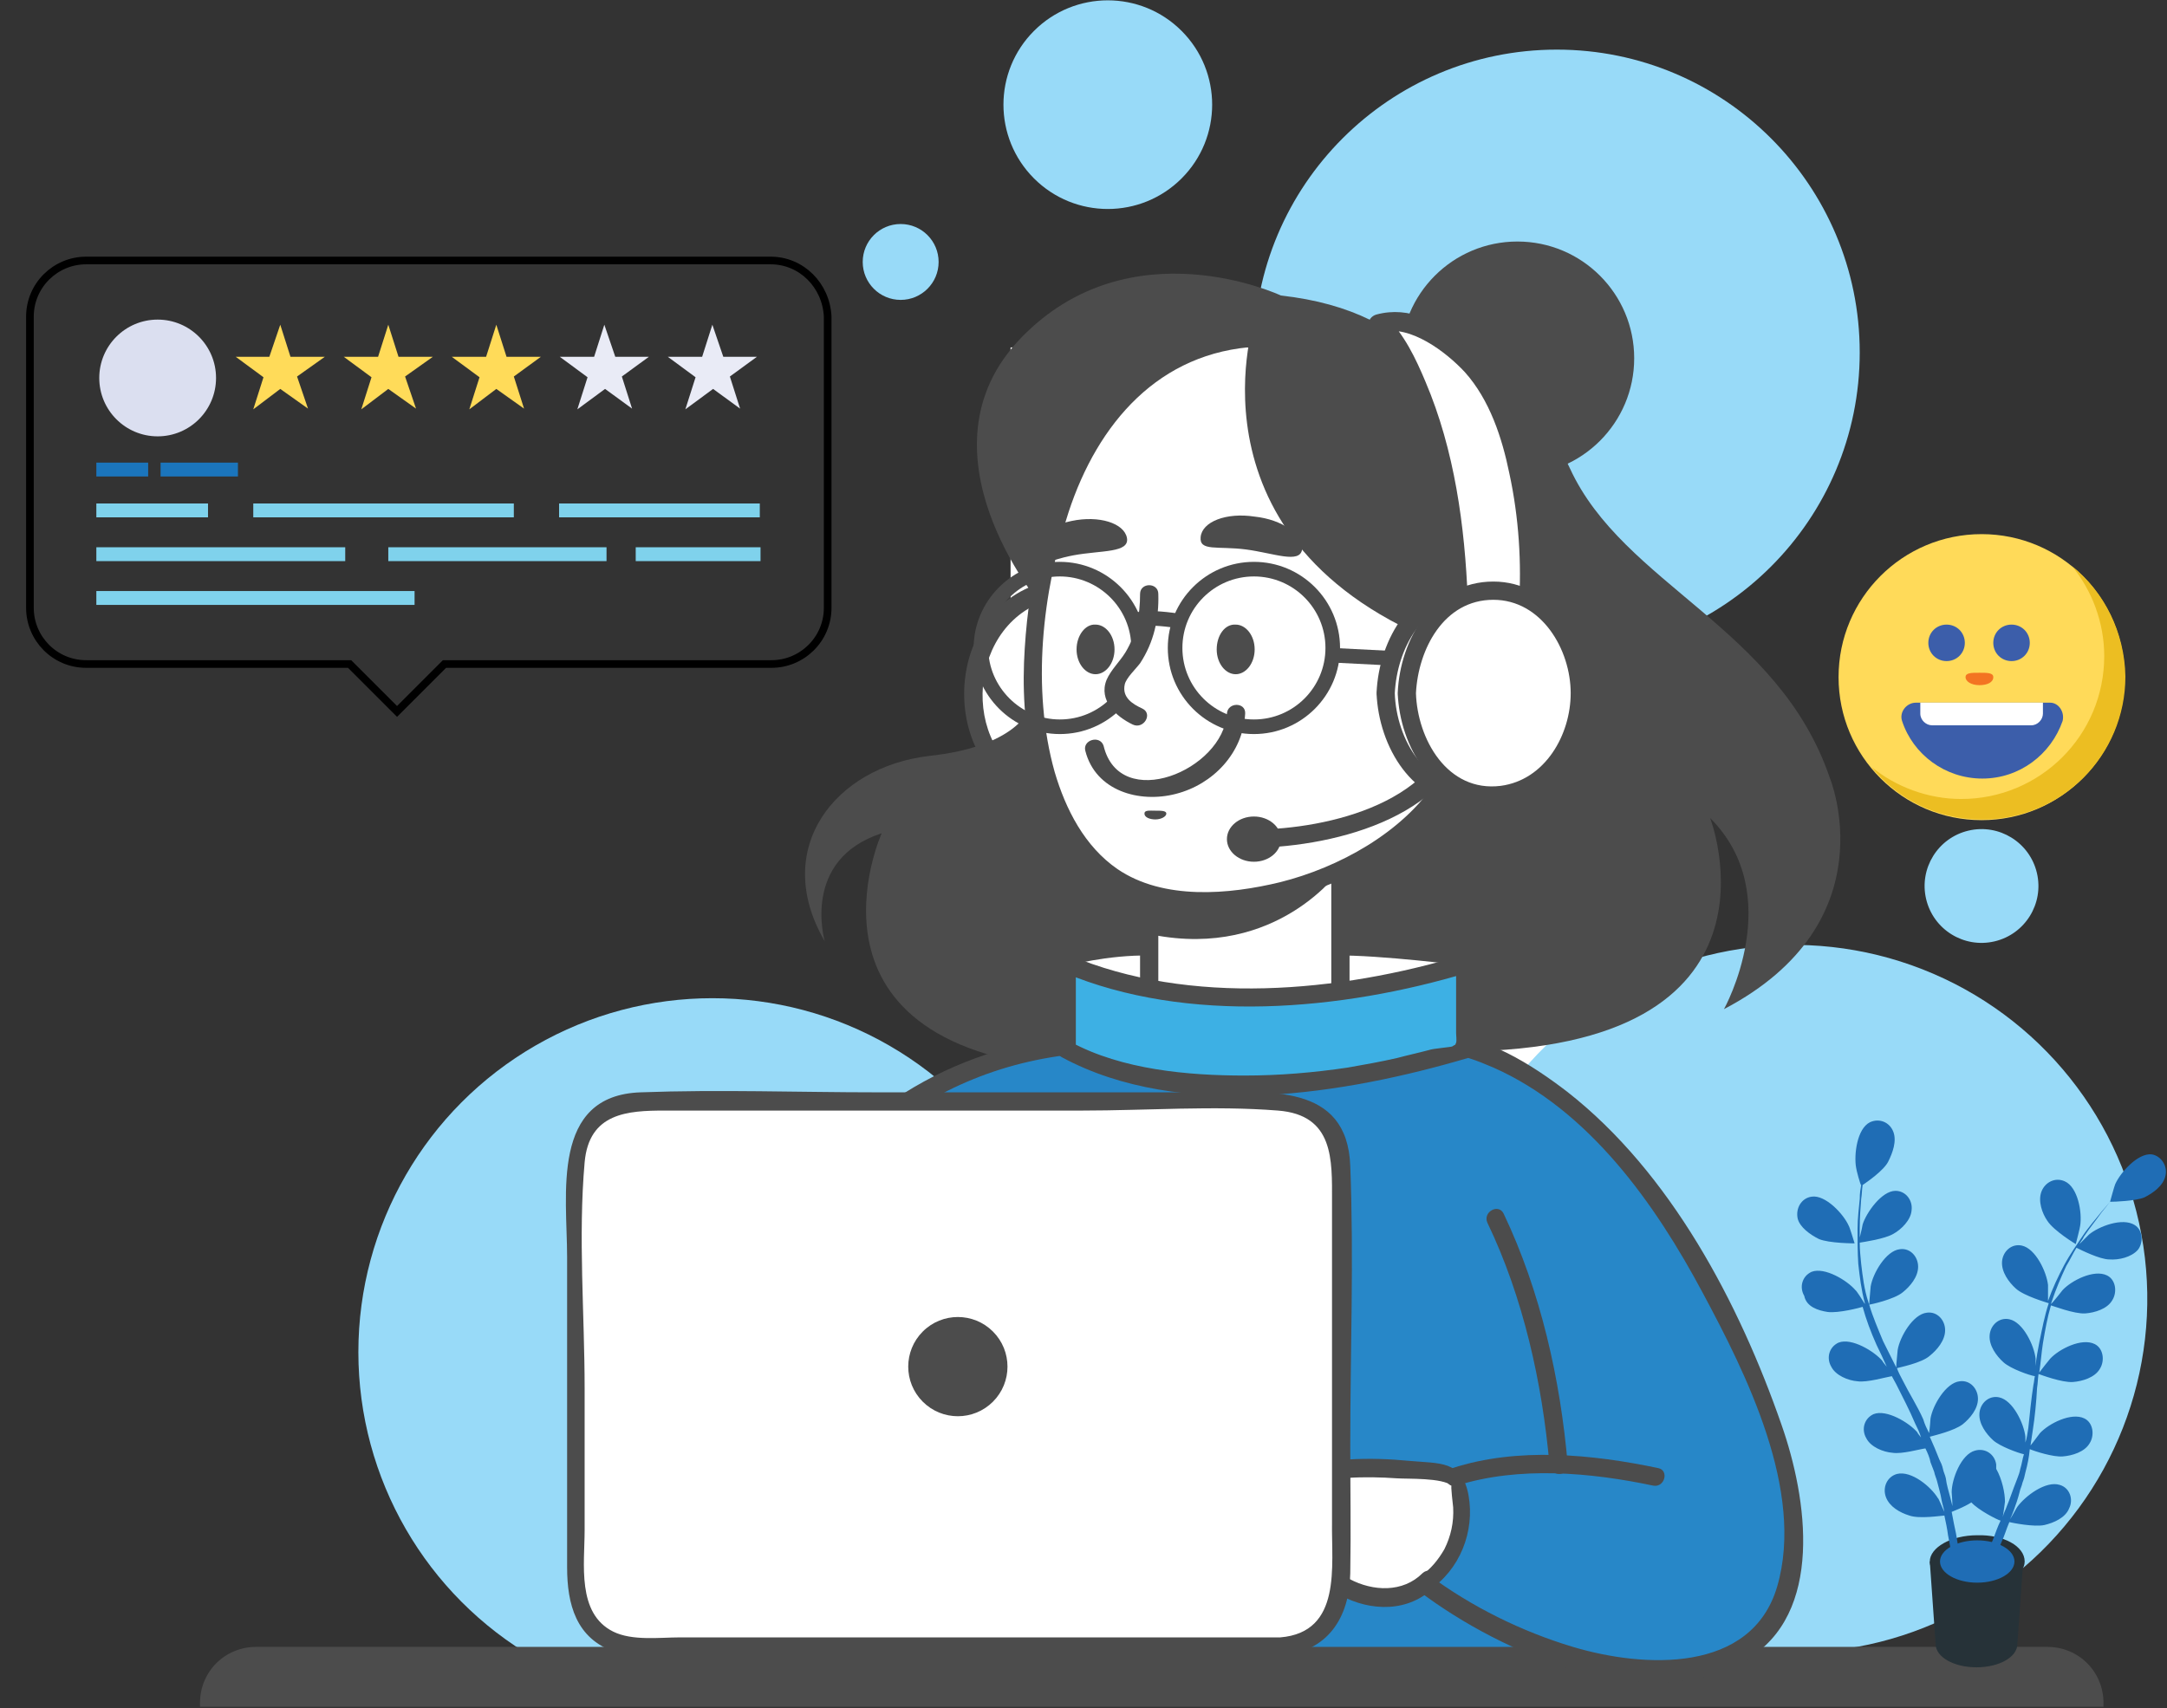 <?xml version="1.0" encoding="utf-8"?>
<!-- Generator: Adobe Illustrator 23.0.0, SVG Export Plug-In . SVG Version: 6.00 Build 0)  -->
<svg version="1.1" id="Layer_1" xmlns="http://www.w3.org/2000/svg" xmlns:xlink="http://www.w3.org/1999/xlink" x="0px" y="0px"
	 width="296.9px" height="234.1px" viewBox="0 0 296.9 234.1" style="enable-background:new 0 0 296.9 234.1;" xml:space="preserve"
	>
<rect x="0" y="0" width="296.9" height="234.1" fill="#333333" stroke="none"/>
<style type="text/css">
	.st0{fill:none;stroke:#000000;stroke-width:1.048;stroke-miterlimit:10;}
	.st1{fill:#DBDFF0;}
	.st2{fill:#FFDB59;}
	.st3{fill:#E9EBF6;}
	.st4{fill:#1B75BC;}
	.st5{fill:#7FD2EC;}
	.st6{fill:#FFFFFF;}
	.st7{fill:#98DAF8;}
	.st8{fill:#2787C8;}
	.st9{fill:#4C4C4C;}
	.st10{fill:none;stroke:#4C4C4C;stroke-width:2;stroke-miterlimit:10;}
	.st11{fill:#FFFFFF;stroke:#4C4C4C;stroke-width:0.5;stroke-miterlimit:10;}
	.st12{fill:#3DB0E4;}
	.st13{fill:#FFDA59;}
	.st14{fill:#ECBE22;}
	.st15{fill:#3C5EAA;}
	.st16{fill:#F37422;}
	.st17{fill:#263238;}
	.st18{fill:#1F6DB5;}
</style>
<g>
	<g>
		<path class="st0" d="M105.6,35.7H11.8c-4.2,0-7.7,3.4-7.7,7.7v39.9c0,4.2,3.4,7.7,7.7,7.7h36.1l6.5,6.5l6.5-6.5h44.8
			c4.2,0,7.7-3.4,7.7-7.7V43.4C113.2,39.1,109.8,35.7,105.6,35.7z"/>
		<g>
			<g>
				<ellipse class="st1" cx="21.6" cy="51.8" rx="8" ry="8"/>
				<polygon class="st2" points="38.4,44.5 39.8,48.9 44.5,48.9 40.7,51.6 42.2,56 38.4,53.3 34.7,56.1 36.1,51.7 32.3,48.9 
					36.9,48.9 				"/>
				<polygon class="st2" points="53.2,44.5 54.6,48.9 59.3,48.9 55.5,51.6 57,56 53.2,53.3 49.5,56.1 50.9,51.7 47.1,48.9 
					51.8,48.9 				"/>
				<polygon class="st2" points="68,44.5 69.4,48.9 74.1,48.9 70.4,51.6 71.8,56 68,53.3 64.3,56.1 65.7,51.7 61.9,48.9 66.6,48.9 
									"/>
				<polygon class="st3" points="82.8,44.5 84.3,48.9 88.9,48.9 85.2,51.6 86.6,56 82.9,53.3 79.1,56.1 80.5,51.7 76.7,48.9 
					81.4,48.9 				"/>
				<polygon class="st3" points="97.6,44.5 99.1,48.9 103.7,48.9 100,51.6 101.4,56 97.7,53.3 93.9,56.1 95.3,51.7 91.5,48.9 
					96.2,48.9 				"/>
			</g>
			<g>
				<g>
					<rect x="13.2" y="63.4" class="st4" width="7.1" height="1.9"/>
					<rect x="22" y="63.4" class="st4" width="10.6" height="1.9"/>
				</g>
				<g>
					<g>
						<rect x="13.2" y="69" class="st5" width="15.3" height="1.9"/>
						<rect x="34.7" y="69" class="st5" width="35.7" height="1.9"/>
						<rect x="76.6" y="69" class="st5" width="27.5" height="1.9"/>
					</g>
					<g>
						<rect x="13.2" y="75" class="st5" width="34.1" height="1.9"/>
						<rect x="87.1" y="75" class="st5" width="17.1" height="1.9"/>
						<rect x="53.2" y="75" class="st5" width="29.9" height="1.9"/>
					</g>
					<g>
						<rect x="13.2" y="81" class="st5" width="43.6" height="1.9"/>
					</g>
				</g>
			</g>
		</g>
	</g>
</g>
<g>
	
		<rect x="89.3" y="96.7" transform="matrix(6.123234e-17 -1 1 6.123234e-17 41.758 319.112)" class="st6" width="182.2" height="83.9"/>
	<ellipse transform="matrix(0.365 -0.931 0.931 0.365 -9.698 341.771)" class="st7" cx="245.7" cy="178" rx="48.5" ry="48.5"/>
	<path class="st8" d="M213.6,214.4l0.2,12.2h-39.4l8.7-9.4c0,0,9.9,3.4,14-1.8l7,6.1L213.6,214.4z"/>
	<circle class="st7" cx="97.6" cy="185.3" r="48.5"/>
	<circle class="st7" cx="213.3" cy="48.3" r="41.5"/>
	
		<ellipse transform="matrix(0.973 -0.229 0.229 0.973 -20.603 65.4)" class="st7" cx="271.6" cy="121.5" rx="7.8" ry="7.8"/>
	<circle class="st7" cx="123.4" cy="35.9" r="5.2"/>
	
		<ellipse transform="matrix(0.707 -0.707 0.707 0.707 34.347 111.556)" class="st7" cx="151.8" cy="14.3" rx="14.3" ry="14.3"/>
	<circle class="st9" cx="207.9" cy="49.1" r="16"/>
	<g>
		<path class="st6" d="M141.7,81.5c-4.9,1.8-8.4,7.1-8.4,13.4c0,7.2,4.5,13.1,10.4,13.9"/>
		<g>
			<path class="st9" d="M141,80.5c-12.7,5.5-11.7,26.7,2.3,29.7c1.6,0.3,2.2-2.1,0.7-2.4c-12-2.5-12.4-20.5-1.7-25.1
				C143.8,82,142.5,79.8,141,80.5L141,80.5z"/>
		</g>
	</g>
	<path class="st9" d="M288.3,233.9H27.4v-0.5c0-4.3,3.4-7.7,7.7-7.7h245.4c4.3,0,7.7,3.4,7.7,7.7V233.9z"/>
	<path class="st9" d="M194.2,49.4c2.8-1,5.9-0.9,8.5,0.5c3.6,1.8,8.5,5.8,12.4,14.3c7.3,15.9,28.6,21.8,35.6,42.4
		c0,0,8.2,19.8-14.5,31.7c0,0,8.7-15.6-1.9-26.2c0,0,12.3,31.7-34.1,32l-15.1-1.2l-2.1-23.5c0,0,20.9-7.2,18.9-29.5
		C200,67.8,194.2,49.4,194.2,49.4L194.2,49.4z"/>
	<path class="st9" d="M141.3,96.5c0,0-1.1,5.7-14,7.1c-12.9,1.5-21.7,12.7-14.3,25.4c0,0-3.3-11.2,7.8-14.8c0,0-13.5,29.8,27.3,32.4
		l9.9-2.3l-0.4-22.3C157.5,121.9,143.7,119.6,141.3,96.5z"/>
	<g>
		<g>
			<path class="st9" d="M196.8,107c-4.6,7.1-13.4,11.9-21.4,13.9c-7,1.7-16,2.5-22.3-1.8c-4.5-3.1-7.1-8.2-8.6-13.3
				c-3.2-11.4-1.7-24.6,1.9-35.6c4-12.2,12.4-22,25.9-22.7c1.6-0.1,1.6-2.6,0-2.5c-23.4,1.1-31.2,25.9-32,45.8
				c-0.2,5.4,0.3,10.8,1.8,16c1.5,5.1,4.1,10,8.2,13.4c5.6,4.5,12.9,4.9,19.8,4.1c10.7-1.2,22.5-6.7,28.6-16
				C199.9,106.9,197.7,105.6,196.8,107L196.8,107z"/>
		</g>
	</g>
	<g>
		<g>
			<path class="st9" d="M148.7,102.9c1.4,5.5,7.4,7.2,12.4,5.9c5.1-1.3,9.2-5.6,9.5-11c0.1-1.6-2.4-1.6-2.5,0
				c-0.5,7.8-14.7,13.6-16.9,4.4C150.7,100.7,148.3,101.4,148.7,102.9L148.7,102.9z"/>
		</g>
	</g>
	<path class="st8" d="M149.1,143c0,0,12.4,5.4,48,0c0,0,26.1-0.1,45.7,52.2c0,0,10.4,27.7-8.2,32.6c-18.5,4.9-39.4-10.9-39.4-10.9
		s7.9-5.1,4.1-14.6c0,0-30.8-6.7-30.4,11.5H95C95,213.9,95.8,146.2,149.1,143z"/>
	<g>
		<g>
			<path class="st9" d="M148.5,144.1c7.7,3.3,17.7,2.8,25.7,2.5c5.8-0.2,11.5-0.8,17.2-1.5c2.1-0.3,4.2-0.8,6.2-0.8
				c2.4,0.1,4.9,1.1,7,2c13.1,5.8,22.2,18.7,28.7,30.9c5.9,11,14,27.1,10.2,40.2c-3.5,12-18.3,11.2-28,8.3c-7-2.1-13.9-5.5-19.8-9.9
				c0,0.7,0,1.4,0,2.2c4.3-2.8,6.4-8.1,5.5-13.1c-0.9-4.8-3.9-4.3-8.2-4.7c-10.3-1-25.4,0.2-25.5,13.7c0.4-0.4,0.8-0.8,1.3-1.3
				c-24.6,0-49.2,0-73.8,0c0.4,0.4,0.8,0.8,1.3,1.3c0.1-10.9,2.6-22.2,6.4-32.3c7.7-20.7,23.7-35.7,46.4-37.3c1.6-0.1,1.6-2.6,0-2.5
				c-17.5,1.2-32.3,9.8-41.7,24.6c-7.3,11.4-11.1,25-12.8,38.3c-0.4,3-0.7,6.1-0.8,9.2c0,0.7,0.6,1.3,1.3,1.3c24.6,0,49.2,0,73.8,0
				c0.7,0,1.2-0.6,1.3-1.3c0.1-11.1,12.7-11.9,21.2-11.3c1.5,0.1,6.2-0.1,7.5,1c-0.2-0.2,0.2,2.8,0.2,3c0.1,2-0.3,3.9-1.2,5.7
				c-0.8,1.4-1.9,2.8-3.3,3.7c-0.8,0.6-0.8,1.6,0,2.2c11.2,8.4,31.1,17.2,44.6,9.3c10.8-6.3,8.4-22.2,4.9-32.2
				c-5.8-16.7-15.2-34.6-29.4-45.7c-4.7-3.6-11.3-7.9-17.6-7.8c-6.6,0.1-13.4,1.8-20.1,2.2c-5.3,0.3-10.7,0.4-16,0
				c-3.3-0.2-9-1-11.3-1.9C148.3,141.3,147,143.5,148.5,144.1z"/>
		</g>
	</g>
	<path class="st9" d="M171.8,44.1c0,0-10.2,31.6,28.2,45.1c0,0,14.3-44.4-24.5-48.7c0,0-20.6-9.7-35.6,5.8
		c-15,15.5,2.6,36.4,2.6,36.4s1.2-9.6,5.1-17.7c4.9-10.1,13.9-19.2,26.7-18.4L171.8,44.1z"/>
	<g>
		<path class="st6" d="M175.4,225.7H87.2c-4.6,0-8.3-3.7-8.3-8.3v-58c0-4.6,3.7-8.3,8.3-8.3h88.2c4.6,0,8.3,3.7,8.3,8.3v58
			C183.7,221.9,180,225.7,175.4,225.7z"/>
		<g>
			<path class="st9" d="M175.4,224.4c-22.2,0-44.3,0-66.5,0c-5.3,0-10.5,0-15.8,0c-2.7,0-6.5,0.5-9.1-0.8c-5-2.5-3.9-9.3-3.9-13.9
				c0-6.5,0-12.9,0-19.4c0-10.2-0.9-20.8,0-31c0.6-6.8,5.9-7.1,11-7.1c4.8,0,9.6,0,14.4,0c14.3,0,28.5,0,42.8,0c8.8,0,18-0.7,26.8,0
				c7.7,0.6,7.4,6.8,7.4,12.4c0,7.1,0,14.1,0,21.2c0,7.6,0,15.2,0,22.8C182.4,214.6,183.9,223.7,175.4,224.4c-1.6,0.1-1.6,2.6,0,2.5
				c6.5-0.5,9.5-5.2,9.6-11.3c0.1-5.9,0-11.7,0-17.6c0-12.7,0.5-25.5,0-38.2c-0.4-11.5-11.5-10.1-19.6-10.1c-15.1,0-30.2,0-45.3,0
				c-10.7,0-21.5-0.4-32.3,0c-12.4,0.4-10.1,14-10.1,22.6c0,14.2,0,28.3,0,42.5c0,5,1.2,9.8,6.6,11.6c2.9,0.9,6.5,0.5,9.4,0.5
				c27.3,0,54.5,0,81.8,0C177,226.9,177,224.4,175.4,224.4z"/>
		</g>
	</g>
	<g>
		<g>
			<path class="st9" d="M199.6,97.5c-1.9,12.5-17.5,16.1-27.8,16.2c-1.6,0-1.6,2.5,0,2.5c11.4-0.2,28.2-4.4,30.2-18.1
				C202.2,96.6,199.8,95.9,199.6,97.5L199.6,97.5z"/>
		</g>
	</g>
	<g>
		<ellipse class="st6" cx="201.7" cy="95" rx="11.9" ry="14.1"/>
		<g>
			<path class="st9" d="M188.6,95c0.3,7.3,4.9,15.3,13.1,15.3c8,0,13.1-8,13.1-15.3c0-7.3-5.1-15.3-13.1-15.3
				C193.5,79.7,188.9,87.6,188.6,95c-0.1,1.6,2.4,1.6,2.5,0c0.3-6,3.8-12.8,10.6-12.8c6.6,0,10.6,6.8,10.6,12.8
				c0,5.7-3.5,11.9-9.6,12.7c-7.3,0.9-11.4-6.4-11.6-12.7C191,93.4,188.5,93.4,188.6,95z"/>
		</g>
	</g>
	<ellipse class="st9" cx="171.8" cy="115" rx="3.7" ry="3.1"/>
	<path class="st9" d="M166.7,89c0,1.9,1.2,3.4,2.6,3.4c1.4,0,2.6-1.5,2.6-3.4c0-1.9-1.2-3.4-2.6-3.4C167.8,85.5,166.7,87.1,166.7,89
		z"/>
	<path class="st9" d="M147.5,89c0,1.9,1.2,3.4,2.6,3.4c1.4,0,2.6-1.5,2.6-3.4c0-1.9-1.2-3.4-2.6-3.4C148.7,85.5,147.5,87.1,147.5,89
		z"/>
	<path class="st9" d="M140.7,76.4c0.4,2,2.6,0.4,6.4-0.3c3.8-0.7,7.7-0.3,7.3-2.4c-0.4-2-3.8-3.1-7.6-2.3
		C143,72.2,140.3,74.4,140.7,76.4z"/>
	<path class="st9" d="M164.5,73.6c-0.2,2,2.3,1.2,6.2,1.7c3.8,0.5,7.4,2,7.7,0c0.2-2-2.7-4.1-6.5-4.5
		C168,70.2,164.7,71.5,164.5,73.6z"/>
	<g>
		<g>
			<path class="st9" d="M156.5,97.1c-1.3-0.6-2.8-1.5-2.4-3.3c0.2-0.9,1.5-2.1,2.1-2.9c1.9-2.9,2.6-6.1,2.5-9.5c0-1.6-2.5-1.6-2.5,0
				c0,2.9-0.5,5.5-2,8c-0.8,1.3-2,2.4-2.6,3.8c-1.1,2.8,1.3,5,3.6,6.1C156.7,100,158,97.8,156.5,97.1L156.5,97.1z"/>
		</g>
	</g>
	<path class="st10" d="M156,88.8c0-6-4.9-10.8-10.8-10.8s-10.8,4.9-10.8,10.8s4.9,10.8,10.8,10.8c3,0,5.7-1.2,7.7-3.2"/>
	<circle class="st10" cx="171.8" cy="88.8" r="10.8"/>
	<path class="st10" d="M155.4,85.1c0,0,0.8-0.8,6.1,0"/>
	<line class="st10" x1="182.6" y1="89.8" x2="190.5" y2="90.2"/>
	<path class="st9" d="M183.7,119.1c0,0-8.6,12.4-25.8,9l-0.4-5.6C157.5,122.6,173.8,125.7,183.7,119.1z"/>
	
		<ellipse transform="matrix(0.707 -0.707 0.707 0.707 -94.014 147.699)" class="st9" cx="131.3" cy="187.3" rx="6.8" ry="6.8"/>
	<g>
		<path class="st6" d="M188.8,44.4c0,0,9.8,9.4,10.8,37.9l9.6,1c0,0,1.6-25.2-9.3-34.5C199.9,48.7,192.9,42.7,188.8,44.4z"/>
		<g>
			<path class="st9" d="M187.9,45.2c2.1,2,3.5,5,4.7,7.6c4.1,9.2,5.4,19.5,5.8,29.4c0,0.7,0.6,1.2,1.3,1.3c3.2,0.3,6.4,0.6,9.6,1
				c0.7,0.1,1.2-0.6,1.3-1.3c0.5-8.1-0.3-16.8-2.9-24.5c-2.4-7-10.1-18-19.1-15.6c-1.6,0.4-0.9,2.8,0.7,2.4c3.9-1,8.8,2.7,11.4,5.5
				c3.4,3.8,5.1,9,6.1,13.9c1.3,6,1.7,12.3,1.3,18.3c0.4-0.4,0.8-0.8,1.3-1.3c-3.2-0.3-6.4-0.6-9.6-1c0.4,0.4,0.8,0.8,1.3,1.3
				c-0.4-10.1-1.8-20.5-5.8-29.9c-1.3-3.1-2.9-6.5-5.4-8.9C188.5,42.3,186.7,44.1,187.9,45.2z"/>
		</g>
	</g>
	<g>
		<ellipse class="st6" cx="204.7" cy="95" rx="11.9" ry="14.1"/>
		<g>
			<path class="st9" d="M191.5,95c0.3,7.3,4.9,15.3,13.1,15.3c8,0,13.1-8,13.1-15.3c0-7.3-5.1-15.3-13.1-15.3
				C196.4,79.7,191.8,87.6,191.5,95c-0.1,1.6,2.4,1.6,2.5,0c0.3-6,3.8-12.8,10.6-12.8c6.6,0,10.6,6.8,10.6,12.8
				c0,5.7-3.5,11.9-9.6,12.7c-7.3,0.9-11.4-6.4-11.6-12.7C194,93.4,191.5,93.4,191.5,95z"/>
		</g>
	</g>
	<path class="st11" d="M146.2,132.1c0,0,5.5-1.5,11.3-1.4v6.1C157.5,136.8,148.5,135.3,146.2,132.1z"/>
	<path class="st11" d="M200.8,132.1c0,0-11.9-1.5-17.7-1.4v6.1C183.1,136.8,198.5,135.3,200.8,132.1z"/>
	<g>
		<g>
			<path class="st9" d="M182.4,119.4c0,6.5,0,12.9,0,19.4c0,1.6,2.5,1.6,2.5,0c0-6.5,0-12.9,0-19.4
				C184.9,117.8,182.4,117.8,182.4,119.4L182.4,119.4z"/>
		</g>
	</g>
	<g>
		<g>
			<path class="st9" d="M156.2,122.6c0,5.4,0,10.9,0,16.3c0,1.6,2.5,1.6,2.5,0c0-5.4,0-10.9,0-16.3C158.7,121,156.2,121,156.2,122.6
				L156.2,122.6z"/>
		</g>
	</g>
	<path class="st12" d="M146.2,143.8c0,0,19.5,10.7,54.6,0v-11.7c0,0-32.4,9.8-54.6,0V143.8z"/>
	<g>
		<g>
			<path class="st9" d="M194.9,215.6c-2.7,2.7-6.8,2.5-10,0.8c-1.4-0.8-2.7,1.4-1.3,2.2c4.2,2.3,9.5,2.4,13-1.2
				C197.8,216.3,196.1,214.5,194.9,215.6L194.9,215.6z"/>
		</g>
	</g>
	<g>
		<g>
			<path class="st9" d="M199.6,203.6c8.5-2.7,18.4-1.8,26.9,0c1.6,0.3,2.2-2.1,0.7-2.4c-9-1.9-19.3-2.9-28.2,0
				C197.4,201.7,198.1,204.1,199.6,203.6L199.6,203.6z"/>
		</g>
	</g>
	<g>
		<g>
			<path class="st9" d="M214.8,200.8c-1-11.7-3.7-23.8-8.8-34.5c-0.7-1.4-2.9-0.2-2.2,1.3c4.9,10.2,7.5,21.9,8.5,33.2
				C212.4,202.4,214.9,202.4,214.8,200.8L214.8,200.8z"/>
		</g>
	</g>
	<g>
		<g>
			<path class="st9" d="M145.5,144.9c16.3,8.8,39,5,55.6,0.1c0.5-0.2,0.9-0.6,0.9-1.2c0-3.9,0-7.8,0-11.7c0-0.8-0.8-1.4-1.6-1.2
				c-16.9,5.1-37.4,7-53.9,0c-0.8-0.3-1.6,0.5-1.6,1.2c0,3.9,0,7.8,0,11.7c0,1.6,2.5,1.6,2.5,0c0-3.9,0-7.8,0-11.7
				c-0.5,0.4-1.1,0.8-1.6,1.2c16.9,7.1,38,5.2,55.3,0c-0.5-0.4-1.1-0.8-1.6-1.2c0,1.8,0,3.6,0,5.4c0,1.4,0,2.8,0,4.1
				c0,0.3,0.1,1,0,1.3c-0.7,1.5,0.6-0.3-0.5,0.5c-0.1,0.1-2.7,0.3-3.2,0.5c-1.5,0.4-2.9,0.7-4.4,1.1c-2.2,0.5-4.4,0.9-6.7,1.3
				c-4.7,0.7-9.4,1.1-14.2,1.1c-7.7,0-16.8-0.8-23.8-4.6C145.4,142,144.1,144.2,145.5,144.9z"/>
		</g>
	</g>
	<path class="st9" d="M156.8,111.5c0,0.5,0.7,0.8,1.5,0.8c0.8,0,1.5-0.4,1.5-0.8s-0.7-0.4-1.5-0.4
		C157.5,111.1,156.8,111,156.8,111.5z"/>
	<g>
		<circle class="st13" cx="271.5" cy="92.8" r="19.6"/>
		<path class="st14" d="M283.9,77.6c2.7,3.3,4.4,7.7,4.4,12.3c0,10.9-8.8,19.6-19.6,19.6c-4.6,0-9-1.7-12.3-4.4
			c3.6,4.5,9.1,7.2,15.2,7.2c10.9,0,19.6-8.8,19.6-19.6C291.1,86.7,288.3,81.1,283.9,77.6z"/>
		<path class="st15" d="M282.6,98.8c-1.6,4.6-5.9,7.9-11,7.9c-5.1,0-9.5-3.3-11-7.9c-0.4-1.2,0.6-2.5,1.9-2.5h18.4
			C282,96.3,282.9,97.5,282.6,98.8z"/>
		<path class="st6" d="M279.9,96.3v1.5c0,0.8-0.7,1.6-1.6,1.6h-13.6c-0.8,0-1.6-0.7-1.6-1.6v-1.5H279.9z"/>
		<g>
			<g>
				<path class="st15" d="M269.2,88.1c0-1.4-1.1-2.5-2.5-2.5s-2.5,1.1-2.5,2.5c0,1.4,1.1,2.5,2.5,2.5S269.2,89.5,269.2,88.1z"/>
			</g>
			<g>
				<path class="st15" d="M278.1,88.1c0-1.4-1.1-2.5-2.5-2.5c-1.4,0-2.5,1.1-2.5,2.5c0,1.4,1.1,2.5,2.5,2.5
					C277,90.6,278.1,89.5,278.1,88.1z"/>
			</g>
		</g>
		<path class="st16" d="M273.1,92.8c0-0.6-0.8-0.6-1.9-0.6s-1.9,0-1.9,0.6c0,0.6,0.8,1.1,1.9,1.1C272.3,93.9,273.1,93.5,273.1,92.8z
			"/>
	</g>
	<g>
		<g>
			<path class="st17" d="M264.4,214l0.8,11.3c0,1.8,2.5,3.2,5.6,3.2s5.6-1.4,5.6-3.2l0.8-11.3H264.4z"/>
		</g>
		<g>
			<g>
				<path class="st17" d="M277.4,214c0,1.9-2.9,3.6-6.5,3.6s-6.5-1.6-6.5-3.6c0-1.9,2.9-3.6,6.5-3.6
					C274.5,210.3,277.4,211.9,277.4,214z"/>
			</g>
		</g>
		<g>
			<path class="st18" d="M249.2,169.8c1.4,0.6,4.9,0.6,4.9,0.6s-0.7-2.3-0.8-2.4c-0.7-1.6-3.2-4.3-5.1-4c-1.4,0.2-2.2,1.6-1.9,3
				C246.6,168.2,248,169.2,249.2,169.8z"/>
			<path class="st18" d="M250.4,179.8c1.5,0.2,4.5-0.6,4.8-0.7c0.5,1.8,1.1,3.4,1.9,5.2c0.5,1,0.9,1.9,1.4,3
				c-0.3-0.4-0.6-0.7-0.6-0.8c-1.1-1.3-4.2-3.2-6-2.5c-1.3,0.6-1.7,2.1-1,3.3c0.6,1.2,2.3,1.9,3.6,2c1.3,0.2,4-0.6,4.7-0.7
				c0.2,0.4,0.4,0.7,0.6,1.1c0.9,1.8,1.8,3.5,2.6,5.4c0.3,0.6,0.6,1.2,0.8,1.9c-0.3-0.4-0.5-0.6-0.5-0.7c-1.1-1.3-4.2-3.2-6-2.5
				c-1.3,0.6-1.7,2.1-1,3.3c0.6,1.2,2.3,1.9,3.6,2c1.3,0.2,3.7-0.5,4.5-0.6c0.3,0.6,0.6,1.3,0.7,1.9c0.2,0.5,0.3,0.8,0.5,1.3
				c0.1,0.5,0.3,0.9,0.4,1.3c0.2,0.8,0.5,1.8,0.6,2.5c0.1,0.6,0.3,1.1,0.4,1.7c-0.3-0.6-0.8-1.9-0.9-1.9c-0.9-1.5-3.6-3.8-5.6-3.3
				c-1.4,0.4-2,1.9-1.5,3.2c0.5,1.3,1.9,2.1,3.2,2.5c1.4,0.5,4.5,0,4.8,0c0.2,0.9,0.4,1.9,0.5,2.7c0.4,1.9,0.6,3.5,0.7,5h1.3
				c-0.2-1.5-0.6-3.2-0.9-5.2c-0.2-0.9-0.4-1.9-0.6-3c0.2-0.1,1.6-0.6,2.7-1.3c1,1.1,3.6,2.4,4,2.5c-0.4,0.8-0.7,1.7-1,2.5
				c-0.7,1.7-1.4,3.2-2,4.4h1.4c0.6-1.1,1.1-2.4,1.7-3.9c0.4-0.8,0.7-1.9,1.1-2.8c0.4,0.1,3.4,0.7,4.8,0.4c1.3-0.3,2.9-1,3.4-2.3
				c0.6-1.2,0.1-2.8-1.3-3.2c-1.9-0.6-4.7,1.5-5.8,3c-0.1,0.1-0.6,1.1-1,1.7c0.2-0.4,0.3-0.7,0.5-1.2c0.3-0.8,0.6-1.7,0.8-2.5
				c0.1-0.5,0.3-0.8,0.4-1.3c0.2-0.5,0.3-0.9,0.4-1.4c0.3-1.1,0.5-2.1,0.6-3.2c0.7,0.3,3.2,1.1,4.5,1c1.3-0.1,3-0.6,3.7-1.8
				c0.7-1.1,0.5-2.8-0.7-3.4c-1.8-0.9-4.9,0.7-6.1,2c-0.1,0.1-0.8,1.1-1.3,1.7c0.1-0.6,0.2-1.3,0.3-2c0.3-1.9,0.5-4,0.6-5.9
				c0.1-0.6,0.1-1.2,0.2-1.9c0.3,0.1,3.2,1.2,4.7,1.1c1.3-0.1,3-0.6,3.7-1.8c0.7-1.1,0.5-2.8-0.7-3.4c-1.8-0.9-4.9,0.7-6.1,2
				c-0.1,0.1-1.2,1.5-1.5,1.9c0.2-1.3,0.3-2.7,0.5-4c0.3-1.8,0.6-3.5,1.1-5.2c0.1,0,3.2,1.2,4.7,1.1c1.3-0.1,3-0.6,3.7-1.8
				c0.7-1.1,0.5-2.8-0.7-3.4c-1.8-0.9-4.9,0.7-6.1,2c-0.1,0.1-1.3,1.7-1.6,1.9c0-0.1,0.1-0.2,0.1-0.3c0.6-1.8,1.3-3.4,2-4.9
				c0.5-0.8,0.9-1.7,1.4-2.5c0.6,0.3,3.2,1.6,4.5,1.6c1.3,0.1,3-0.3,3.9-1.3c0.8-1,0.7-2.7-0.4-3.4c-1.7-1.1-5,0.2-6.3,1.3
				c-0.1,0.1-0.7,0.7-1.3,1.3c0.2-0.4,0.5-0.7,0.6-1c0.8-1.2,1.7-2.3,2.4-3.3c0.5-0.6,0.8-1,1.2-1.5c0.6,0,3.5-0.1,4.7-0.6
				c1.2-0.6,2.6-1.6,2.9-3c0.3-1.3-0.6-2.7-1.9-2.9c-1.9-0.2-4.3,2.5-5,4.1c-0.1,0.2-0.7,2.4-0.7,2.4l0,0c-0.4,0.5-0.7,0.8-1.2,1.4
				c-0.7,0.9-1.7,2-2.5,3.2c-0.8,1.2-1.8,2.6-2.6,4.1c-0.8,1.5-1.6,3.2-2.2,4.9c0,0,0,0,0,0.1c0-0.6,0-2.2,0-2.3
				c-0.2-1.8-1.7-5-3.6-5.4c-1.4-0.3-2.6,0.8-2.7,2.2c-0.1,1.4,0.9,2.8,1.9,3.7c1.1,1,4.2,1.9,4.5,2c-0.6,1.8-0.9,3.5-1.3,5.4
				c-0.2,1-0.4,2.1-0.5,3.2c0-0.5,0-0.9,0-1c-0.2-1.8-1.7-5-3.6-5.4c-1.4-0.3-2.6,0.8-2.7,2.2c-0.1,1.4,0.9,2.8,1.9,3.7
				c1,0.9,3.6,1.8,4.3,1.9c-0.1,0.4-0.1,0.8-0.2,1.2c-0.3,1.9-0.5,4-0.7,5.9c-0.1,0.6-0.2,1.4-0.4,2c0-0.5,0-0.8,0-0.8
				c-0.2-1.8-1.7-5-3.6-5.4c-1.4-0.3-2.6,0.8-2.7,2.2s0.9,2.8,1.9,3.7c0.9,0.8,3.3,1.7,4.2,1.9c-0.2,0.6-0.3,1.4-0.5,2
				c-0.1,0.5-0.2,0.8-0.4,1.3c-0.2,0.5-0.3,0.8-0.5,1.3c-0.3,0.8-0.6,1.7-0.9,2.4c-0.2,0.6-0.5,1.1-0.6,1.6c0.1-0.6,0.3-2,0.3-2.1
				c0-1.2-0.4-3.1-1.2-4.5c0-0.2,0-0.4,0-0.6c-0.2-1.4-1.5-2.3-2.9-1.9c-1.9,0.5-3.2,3.9-3.2,5.7c0,0.1,0.1,1.2,0.1,1.9
				c-0.1-0.4-0.2-0.8-0.3-1.2c-0.2-0.8-0.5-1.7-0.6-2.6c-0.1-0.5-0.3-0.8-0.4-1.3s-0.3-0.9-0.5-1.3c-0.4-1-0.8-2-1.3-3.1
				c0.7-0.2,3.3-0.8,4.5-1.7c1-0.8,2.1-2.1,2.1-3.5c0-1.4-1.1-2.6-2.5-2.4c-1.9,0.2-3.7,3.3-4,5.1c0,0.1-0.1,1.4-0.2,2
				c-0.3-0.6-0.6-1.2-0.8-1.9c-0.8-1.8-1.9-3.5-2.8-5.3c-0.3-0.6-0.6-1.1-0.8-1.7c0.3-0.1,3.4-0.7,4.5-1.7c1-0.8,2.1-2.1,2.1-3.5
				c0-1.4-1.1-2.6-2.5-2.4c-1.9,0.2-3.7,3.3-4,5.1c0,0.1-0.2,1.9-0.2,2.4c-0.6-1.2-1.2-2.4-1.8-3.6c-0.7-1.7-1.4-3.3-1.9-5
				c0.1,0,3.4-0.7,4.6-1.7c1-0.8,2.1-2.1,2.1-3.5c0-1.4-1.1-2.6-2.5-2.4c-1.9,0.2-3.7,3.3-4,5.1c0,0.1-0.2,2.1-0.2,2.5
				c0-0.1-0.1-0.2-0.1-0.3c-0.6-1.8-0.8-3.6-1-5.3c-0.1-1-0.2-1.9-0.2-2.9c0.6-0.1,3.4-0.5,4.6-1.2c1.1-0.6,2.4-1.9,2.5-3.2
				c0.2-1.4-0.8-2.7-2.2-2.7c-1.9,0-4,3-4.5,4.6c0,0.1-0.2,1-0.4,1.8c0-0.4,0-0.8,0-1.2c0-1.5,0.1-2.9,0.2-4.1
				c0.1-0.6,0.1-1.3,0.2-1.9c0.6-0.4,2.9-2,3.5-3.2s1.2-2.8,0.7-4.1c-0.5-1.3-1.9-1.9-3.2-1.3c-1.8,0.9-2.2,4.5-1.9,6.2
				c0,0.2,0.6,2.5,0.7,2.4l0,0c-0.1,0.6-0.2,1.1-0.2,1.9c-0.1,1.2-0.3,2.6-0.3,4.1c0,1.5,0,3.2,0.1,4.8c0.2,1.8,0.4,3.5,0.9,5.4
				c0,0,0,0,0,0.1c-0.3-0.5-1.2-1.9-1.3-1.9c-1.1-1.3-4.2-3.2-6-2.5c-1.3,0.6-1.7,2.1-1,3.3C247.5,179.1,249.1,179.6,250.4,179.8z"
				/>
			<path class="st18" d="M284.4,170.5c0,0,0.6-2.3,0.6-2.5c0.3-1.8-0.3-5.3-2.1-6.1c-1.3-0.6-2.7,0.1-3.2,1.4c-0.5,1.3,0.1,3,0.8,4
				C281.4,168.7,284.4,170.5,284.4,170.5z"/>
		</g>
		<path class="st18" d="M276,214c0,1.6-2.3,2.9-5.1,2.9s-5.1-1.3-5.1-2.9c0-1.6,2.3-2.9,5.1-2.9C273.7,211.1,276,212.4,276,214z"/>
	</g>
</g>
</svg>
